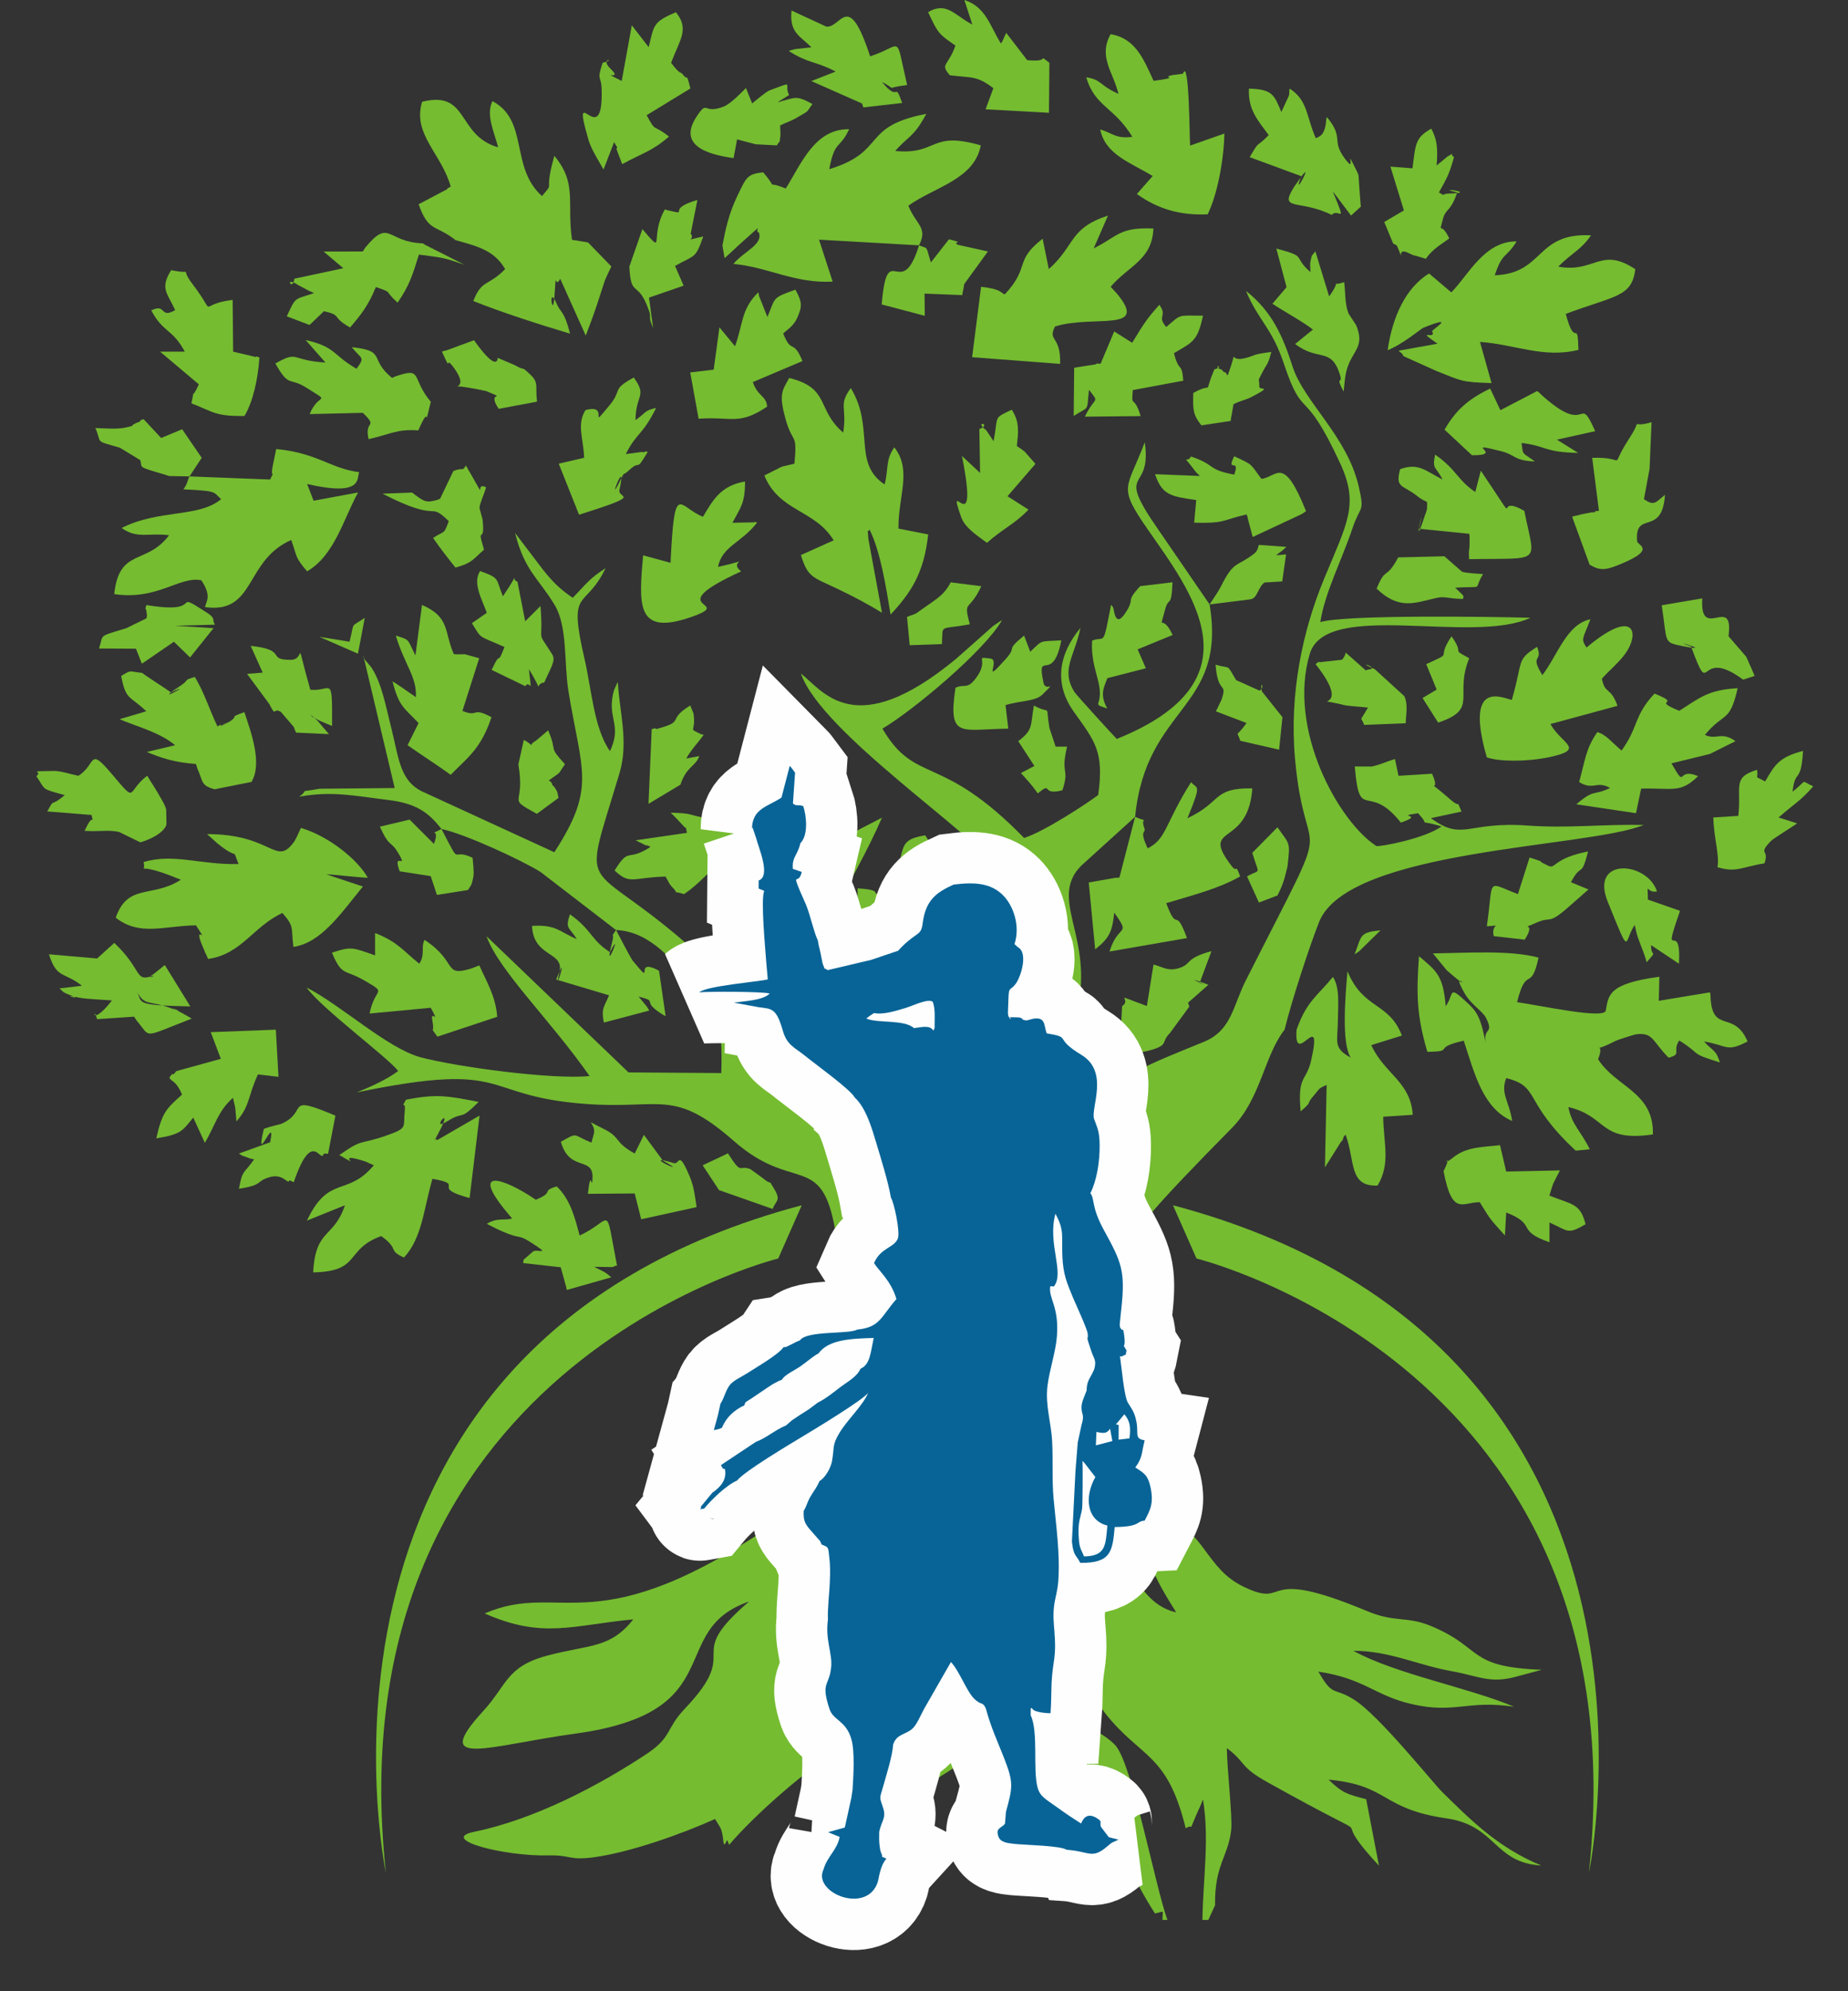 <svg width="26" height="28" viewBox="0 0 26 28" fill="none" xmlns="http://www.w3.org/2000/svg">
<rect x="0" y="0" width="26" height="28" fill="#333333" stroke="none"/>
<path fill-rule="evenodd" clip-rule="evenodd" d="M16.548 22.672C16.063 22.568 15.776 21.959 15.772 21.278C15.766 20.367 15.847 20.206 15.553 19.378C16.022 19.986 15.923 20.251 15.998 21.093C16.067 21.865 16.237 22.179 16.548 22.672ZM11.252 23.864C11.508 23.392 11.737 23.203 11.938 22.573C12.428 21.038 11.99 19.1 13.02 18.119C13.03 18.109 13.064 18.105 13.072 18.076C13.08 18.046 13.107 18.046 13.126 18.033C12.724 18.876 12.584 19.166 12.586 20.283C12.584 21.519 12.705 23.474 11.252 23.864H11.252ZM15.97 11.487C16.126 9.911 17.263 9.986 17.018 8.499L16.3 7.453C15.664 6.539 16.213 6.963 16.106 6.219C15.854 6.888 15.719 6.825 16.142 7.436C16.745 8.307 17.762 9.566 15.712 10.391C15.686 10.367 15.146 9.776 15.119 9.734C14.918 9.417 15.119 9.233 15.201 8.83C14.898 9.195 14.824 9.608 15.105 10.004C15.402 10.424 15.537 10.559 15.451 11.179C15.281 11.307 14.687 11.696 14.408 11.783C13.23 10.574 12.886 11.046 12.415 10.246C12.851 9.988 13.852 9.151 14.098 8.72C14.075 8.732 14.048 8.751 14.033 8.762C14.018 8.773 13.988 8.791 13.97 8.805L13.454 9.262C12.017 10.451 11.575 9.707 11.268 9.471C11.559 10.308 13.732 11.738 14.018 12.203C14.309 12.678 13.741 13.786 13.494 14.107C13.193 14.5 13.192 14.508 12.807 14.78C12.415 15.057 12.612 15.083 12.091 15.369C12.469 15.729 12.574 16.161 12.933 16.571C12.161 16.347 12.527 15.666 11.678 15.528C11.243 15.457 10.963 15.539 10.797 15.182C10.705 14.983 10.661 14.466 10.677 14.231C10.712 13.711 11.175 13.532 11.636 12.917C11.857 12.621 12.259 11.852 12.408 11.498C12.285 11.565 12.186 11.61 12.019 11.701C11.327 12.075 11.736 13.063 9.973 13.553C8.215 11.909 8.143 12.79 8.716 10.872C8.849 10.427 8.712 9.999 8.693 9.593C8.679 9.61 8.668 9.638 8.663 9.651C8.658 9.665 8.642 9.693 8.637 9.711C8.529 10.102 8.761 10.184 8.582 10.562C8.357 10.247 8.325 9.702 8.223 9.261C7.986 8.238 8.228 8.594 8.52 7.99C8.286 8.138 8.241 8.22 8.058 8.406C7.887 8.292 7.774 8.182 7.634 8.004L7.247 7.495C7.382 8.032 7.578 8.131 7.804 8.508C7.989 8.816 7.932 9.321 7.999 9.729C8.186 10.86 8.388 11.075 7.799 11.984L5.928 11.124C5.615 10.963 5.608 10.633 5.497 10.203C5.428 9.936 5.373 9.609 5.223 9.382L5.133 9.276C5.126 9.243 5.101 9.24 5.111 9.217L5.553 11.081L4.496 11.091C4.158 11.152 4.372 11.083 4.21 11.203C4.669 11.118 5.008 11.194 5.453 11.248C5.847 11.295 6.023 11.416 6.211 11.657C6.542 11.726 7.34 12.096 7.606 12.262L8.667 13.078C9.16 13.096 9.491 13.545 9.724 13.807C10.11 14.24 10.168 14.364 10.148 15.089L8.843 15.08L6.845 13.165C7.018 13.649 7.742 14.34 8.295 15.131C7.759 15.184 6.414 15 5.917 14.867C5.454 14.743 4.797 14.133 4.313 13.886C4.524 14.182 5.46 14.871 5.602 15.06C5.444 15.181 5.19 15.293 5.019 15.361C7.224 14.906 6.724 15.41 8.237 15.523C9.303 15.603 9.473 15.296 10.329 16.048C11.136 16.756 11.53 16.23 11.731 17.193C12.046 18.698 11.381 18.496 11.376 20.452C11.374 21.054 11.401 21.074 11.003 21.35C8.369 23.177 7.919 22.211 6.819 22.688C7.641 23.05 8.054 22.852 8.91 22.771C8.586 23.178 8.31 23.123 7.721 23.275C7.121 23.429 7.139 23.69 6.8 24.058C6.047 24.88 6.867 24.546 8.099 24.377C10.303 24.074 9.36 22.927 10.539 22.52C9.579 23.341 10.468 23.152 9.636 24.026C9.36 24.316 9.462 24.422 9.092 24.667C8.435 25.102 7.527 25.583 6.672 25.758C6.163 25.863 7.09 26.106 7.72 26.09C8.031 26.083 8.003 26.163 8.351 26.117C8.873 26.047 9.612 25.781 10.06 25.578L10.131 25.693C10.198 25.813 10.155 26.042 10.227 25.878C10.233 25.866 10.246 25.921 10.259 25.941C10.608 25.529 11.365 24.858 11.86 24.571L11.971 26.443C11.982 26.422 11.991 26.394 11.997 26.378L12.047 26.249C12.055 26.228 12.062 26.205 12.07 26.184C12.125 26.038 12.077 26.146 12.139 25.997C12.459 25.235 12.638 25.396 13.498 24.806C14.442 24.158 14.565 24.827 14.71 24.964C14.878 25.123 14.708 24.986 14.829 25.034C15.684 25.371 15.648 25.975 16.25 26.907C16.395 26.875 16.355 26.851 16.355 26.998H16.425C16.252 26.523 15.926 24.78 15.687 24.536C15.376 24.221 15.054 24.338 14.943 23.668C14.8 22.794 15.109 23.07 14.627 22.26C15.439 22.544 14.919 23.291 15.547 24.088C16.053 24.732 16.419 24.637 16.682 25.709C16.825 25.62 16.68 25.846 16.897 25.374C16.905 25.357 16.913 25.326 16.925 25.304C17.017 25.857 16.927 26.412 16.917 26.998H17L17.095 26.791C17.086 26.222 17.281 26.108 17.322 25.732C17.342 25.553 17.264 24.885 17.261 24.581C17.541 24.793 17.435 24.84 17.831 25.06C19.736 26.123 18.525 25.296 19.401 26.234L19.221 25.3C18.936 25.225 18.89 25.212 18.692 25.025C19.55 25.104 19.419 25.435 20.355 25.57C21.053 25.671 21.018 26.195 21.685 26.232C21.065 25.979 20.665 25.564 20.294 25.202C20.168 25.08 19.402 24.12 19.051 23.9C18.755 23.714 18.758 23.873 18.549 23.506C19.196 23.603 19.337 23.84 19.856 23.961C20.471 24.105 20.638 23.9 21.302 24C20.675 23.733 19.638 23.542 19.041 23.213C19.547 23.212 19.951 23.416 20.425 23.5C20.805 23.567 20.96 23.679 21.334 23.576L21.692 23.48C20.633 23.441 20.874 23.175 20.139 22.867C19.785 22.719 19.637 22.823 19.232 22.654C17.677 22.004 18.165 22.631 17.503 22.315C17.232 22.186 17.106 22.006 16.932 21.771C16.687 21.439 16.611 21.501 16.438 21.163C15.702 19.724 16.391 19.345 16.247 18.459C16.067 17.35 15.036 18.188 17.333 15.86C17.741 15.446 17.783 14.851 18.073 14.479C18.17 14.082 18.418 13.321 18.558 12.966C18.966 11.934 22.334 11.924 23.125 11.601C22.556 11.587 22.064 11.65 21.499 11.609C20.636 11.545 20.587 11.837 20.132 11.505L20.563 11.412C20.475 11.214 20.57 11.386 20.404 11.241C19.994 10.883 20.292 11.21 20.148 10.88L19.676 10.909L19.626 10.673C19.496 10.712 19.434 10.749 19.299 10.779L19.061 10.778C19.126 11.584 19.242 10.981 19.709 11.567C20.068 11.446 19.6 11.489 19.95 11.435C20.158 11.655 19.889 11.502 20.281 11.621C20.042 11.794 19.419 11.908 19.365 11.897C18.827 11.549 18.111 10.249 18.428 9.193C18.658 8.427 20.715 9.069 21.533 8.687C20.976 8.671 18.919 8.642 18.576 8.748C18.634 8.346 18.891 7.843 19.026 7.435C19.14 7.095 19.201 7.218 19.119 6.852C18.959 6.136 18.349 5.657 18.186 5.156C18.054 4.747 17.907 4.387 17.53 4.091C17.704 4.508 17.893 4.604 18.062 5.111C18.343 5.95 18.334 5.391 18.854 6.512C19.124 7.093 18.957 7.347 18.629 8.139C18.326 8.871 18.138 9.752 18.22 10.669C18.371 12.347 18.849 11.174 17.523 13.796C17.347 14.146 17.326 14.491 16.938 14.65C16.257 14.928 15.511 15.199 15.079 15.777C14.57 16.456 14.646 17.251 14.858 18.112C15.003 18.7 15.024 19.418 14.716 19.995L14.382 20.382C14.752 19.306 14.933 19.204 14.458 17.994C13.695 16.05 14.87 14.971 15.034 14.576C15.56 13.305 14.693 12.704 15.209 12.176L15.97 11.486L15.97 11.487Z" fill="#75BC30"/>
<path fill-rule="evenodd" clip-rule="evenodd" d="M22.169 16.18L22.367 16.161C22.244 15.907 22.113 15.818 22.066 15.567C22.625 15.7 22.492 16.063 23.255 15.952C23.272 15.354 22.729 15.286 22.484 14.894C22.596 14.614 22.344 14.836 22.729 14.637C22.753 14.624 22.989 14.549 23.009 14.546C23.26 14.508 23.245 14.642 23.476 14.873C23.673 14.822 23.521 14.783 23.626 14.631C23.956 14.838 23.752 14.801 24.197 14.94C24.144 14.759 24.102 14.787 23.974 14.645C24.31 14.7 24.283 14.802 24.587 14.645C24.397 14.197 24.09 14.541 24.066 14.022C24.065 14.001 24.068 13.989 24.057 13.954L23.338 14.073L23.346 13.735C22.616 13.832 22.632 13.999 22.592 14.211C22.569 14.334 21.7 14.144 21.344 14.092C21.477 13.559 21.538 13.966 21.646 13.466C21.25 13.357 20.644 13.401 20.16 13.406L20.353 13.642C20.814 14.049 20.369 13.555 20.605 13.966C20.702 14.134 20.858 14.216 20.907 14.313C21.027 14.552 20.86 14.436 20.904 14.671C20.847 14.406 20.819 14.265 20.674 14.129C20.357 13.829 20.469 13.972 20.34 14.149C20.305 13.71 20.204 13.65 19.964 13.446C19.924 13.999 19.936 14.296 20.082 14.791C20.491 14.783 20.126 14.738 20.594 14.634C20.745 15.091 20.859 15.583 21.275 15.763C21.232 15.477 21.107 15.382 21.191 15.16C21.677 15.28 21.419 15.483 22.169 16.18L22.169 16.18Z" fill="#75BC30"/>
<path fill-rule="evenodd" clip-rule="evenodd" d="M6.408 3.376C6.692 3.458 6.948 3.509 7.107 3.784C6.865 4.032 6.78 3.923 6.659 4.233C7.065 4.395 7.58 4.56 8.02 4.692C7.937 4.361 7.888 4.403 7.834 4.275C7.702 3.967 7.779 4.536 7.802 4.15C7.827 3.758 7.804 4.076 7.882 3.92L8.241 4.719C8.295 4.577 8.344 4.449 8.402 4.276L8.508 3.95C8.517 3.927 8.528 3.903 8.537 3.882L8.601 3.747L8.273 3.409C8.25 3.404 8.177 3.394 8.157 3.39C8.144 3.388 8.112 3.382 8.102 3.38C8.091 3.379 8.063 3.378 8.047 3.37C7.973 2.841 8.124 2.582 7.799 2.191L7.764 2.324C7.669 2.721 7.801 2.549 7.625 2.757C7.172 2.351 7.445 1.7 6.929 1.422C6.833 1.612 6.951 1.852 7.009 2.072C6.419 1.902 6.605 1.266 5.939 1.431C5.798 1.886 6.214 2.161 6.341 2.624C6.327 2.639 6.298 2.635 6.29 2.661L5.89 2.872C6.027 3.267 6.131 3.156 6.408 3.376V3.376Z" fill="#75BC30"/>
<path fill-rule="evenodd" clip-rule="evenodd" d="M10.738 2.423C10.515 2.447 10.501 2.489 10.375 2.753C10.257 2.999 10.211 3.205 10.164 3.452L10.194 3.63C10.318 3.522 10.316 3.515 10.448 3.398C10.8 3.088 10.59 3.249 10.677 3.27C10.738 3.441 10.466 3.533 10.319 3.711C10.813 3.757 11.18 3.989 11.715 3.96L11.523 3.37L12.93 3.45C13.059 3.195 12.888 3.163 12.78 2.892C13.146 2.63 13.708 2.525 13.799 2.044C13.075 1.835 13.201 2.18 12.595 2.123C12.786 1.905 12.851 1.937 13.033 1.601C12.105 1.777 12.483 2.13 11.667 2.379C11.746 1.961 11.809 2.111 11.947 1.817C11.462 1.809 11.273 2.304 11.055 2.651C10.726 2.519 10.977 2.705 10.738 2.424V2.423Z" fill="#75BC30"/>
<path fill-rule="evenodd" clip-rule="evenodd" d="M2.666 6.699C2.637 6.75 2.643 6.794 2.581 6.881C3.091 6.904 2.993 6.924 3.112 7.018C2.8 7.282 2.232 7.159 1.711 7.425C1.933 7.581 2.085 7.49 2.379 7.526C2.056 7.955 1.679 7.697 1.607 8.354C2.215 8.446 2.531 8.095 2.833 8.16C2.983 8.386 2.9 8.451 2.885 8.537C3.601 8.637 3.437 7.881 4.098 7.593C4.186 7.847 4.151 7.834 4.321 8.034C4.708 7.808 4.829 7.303 5.038 6.925L4.412 7.041L4.321 6.806C5.114 6.989 5.016 6.723 5.054 6.64C4.646 6.588 4.469 6.37 3.886 6.314L3.837 6.553C3.797 6.761 3.883 6.577 3.8 6.743L2.666 6.699H2.666Z" fill="#75BC30"/>
<path fill-rule="evenodd" clip-rule="evenodd" d="M11.177 6.52C11.148 6.53 11.018 6.555 10.998 6.563L10.754 6.686C10.963 7.198 11.463 7.162 11.729 7.598L11.268 7.805C11.367 8.126 11.438 8.115 11.783 8.28C12.052 8.409 12.214 8.499 12.409 8.616L12.217 7.576C12.207 7.403 12.198 7.508 12.234 7.447C12.389 7.758 12.466 8.256 12.53 8.642C12.816 8.333 12.999 8.063 13.059 7.515L12.641 7.433C12.634 6.98 12.836 6.614 12.582 6.29C12.454 6.478 12.505 6.581 12.446 6.812C11.989 6.51 12.311 6.017 11.97 5.457C11.79 5.701 11.921 5.726 11.863 6.083C11.479 5.753 11.686 5.459 11.104 5.315C10.999 5.498 10.957 5.55 11.053 5.896C11.155 6.259 11.22 6.067 11.177 6.521V6.52Z" fill="#75BC30"/>
<path fill-rule="evenodd" clip-rule="evenodd" d="M20.105 3.846C19.782 4.045 19.592 4.444 19.523 4.925C19.746 4.834 19.993 4.621 20.027 4.608C20.516 4.412 20.14 4.64 20.149 4.658C20.219 4.794 19.895 4.605 20.225 4.833L19.68 4.931C19.698 4.961 19.725 4.96 19.734 4.987C19.743 5.014 19.775 5.02 19.788 5.027L20.21 5.217C20.575 5.361 20.558 5.373 20.985 5.387L20.822 4.808C21.317 4.842 21.711 5.042 22.208 4.92C22.193 4.45 22.167 4.93 22.029 4.414C22.719 4.155 22.961 4.18 23.007 3.785C22.517 3.462 22.439 3.844 21.924 3.749C22.127 3.545 22.239 3.519 22.385 3.309C21.598 3.269 21.733 3.844 21.03 3.871C21.143 3.536 21.179 3.646 21.338 3.395C20.883 3.388 20.656 3.874 20.419 4.111L20.105 3.845L20.105 3.846Z" fill="#75BC30"/>
<path fill-rule="evenodd" clip-rule="evenodd" d="M2.929 13.484C3.398 13.418 3.559 13.031 3.973 12.838C4.147 13.035 4.093 13.043 4.128 13.315C4.523 13.258 4.804 12.833 5.106 12.466L4.592 12.295C4.669 12.294 4.955 12.331 5.175 12.343C5.038 12.094 4.631 11.759 4.234 11.642L4.174 11.771C4.165 11.787 4.153 11.814 4.142 11.83C3.879 12.201 3.844 11.728 2.913 11.729L3.058 11.859C3.387 12.124 3.25 11.888 3.357 12.15C2.82 12.163 2.444 11.995 2.02 12.122C2.069 12.332 1.835 12.075 2.544 12.371C2.136 12.632 1.801 12.415 1.628 12.904C1.963 13.168 2.302 13.019 2.757 13.012C2.953 13.311 2.741 13 2.822 13.237L2.898 13.422C2.902 13.41 2.914 13.466 2.929 13.483V13.484Z" fill="#75BC30"/>
<path fill-rule="evenodd" clip-rule="evenodd" d="M6.147 16.034C6.138 15.962 6.053 16.161 6.196 15.881C6.384 15.512 6.03 15.93 6.298 15.764C6.547 15.61 6.449 15.779 6.734 15.495C6.303 15.411 6.149 15.378 5.712 15.464C5.624 15.62 5.714 15.449 5.694 15.629C5.67 15.849 5.743 15.859 5.45 15.963C5.045 16.106 5.119 16 4.774 16.242C5.162 16.465 4.65 16.173 5.142 16.333L5.259 16.386C4.883 16.835 4.627 16.512 4.318 17.164L4.853 16.948C4.694 17.422 4.44 17.267 4.406 17.892C5.087 17.879 4.842 17.571 5.364 17.381C5.629 17.575 5.447 17.576 5.684 17.683C5.938 17.406 5.956 17.023 6.084 16.576C6.576 16.662 6.03 16.692 6.607 16.846L6.747 15.687L6.147 16.034V16.034Z" fill="#75BC30"/>
<path fill-rule="evenodd" clip-rule="evenodd" d="M14.756 3.784L14.669 3.357C14.259 3.676 14.502 3.747 14.137 4.139C14.072 4.121 14.103 4.066 13.803 4.033L13.677 5.023L14.915 5.117C14.928 4.712 14.735 4.805 14.843 4.591C15.38 4.422 16.177 4.685 15.714 4.128L15.626 4.033C15.877 3.736 16.212 3.656 16.227 3.213C15.743 3.194 15.732 3.321 15.387 3.493L15.589 3.031C15.037 3.213 15.135 3.444 14.756 3.784H14.756Z" fill="#75BC30"/>
<path fill-rule="evenodd" clip-rule="evenodd" d="M15.97 11.487L15.75 12.338C15.732 12.344 15.704 12.342 15.694 12.343L15.318 12.409L15.408 13.349C15.625 13.182 15.648 13.076 15.677 12.834C15.919 13.175 15.736 12.975 15.61 13.38L16.7 13.191C16.527 12.719 16.573 13.143 16.408 12.7C16.789 12.585 17.148 12.495 17.448 12.324C17.376 12.123 17.412 12.287 17.326 12.175C16.87 11.577 17.561 11.932 17.619 11.086C17.053 11.078 17.201 11.274 16.706 11.506C16.916 10.997 16.84 11.103 16.758 10.998C16.391 11.576 16.414 11.798 16.147 11.929C16.02 11.661 16.127 11.72 16.101 11.648C16.025 11.444 16.225 11.595 15.97 11.487H15.97Z" fill="#75BC30"/>
<path fill-rule="evenodd" clip-rule="evenodd" d="M13.12 13.303C13.126 12.713 13.495 12.841 13.509 12.187C13.373 12.243 13.423 12.239 13.316 12.353L13.094 12.584C13.103 12.172 13.25 12.085 13.017 11.746C12.584 11.816 12.765 11.951 12.531 12.527C12.107 12.626 12.546 12.518 12.066 12.492C12.051 13.08 12.289 13.032 12.319 13.566C11.953 13.55 12.031 13.476 11.838 13.592C11.891 13.847 12.045 14.101 12.165 14.307C12.388 14.694 12.183 14.415 12.375 14.506C12.732 14.675 12.212 14.613 12.482 14.571C12.841 14.475 13.019 14.296 13.253 14.126C13.165 13.829 13.075 14.036 13.054 13.769C13.261 13.545 13.543 13.402 13.508 13.027L13.12 13.302L13.12 13.303Z" fill="#75BC30"/>
<path fill-rule="evenodd" clip-rule="evenodd" d="M18.242 14.479C18.199 15.046 18.621 14.133 18.447 14.91C18.376 15.222 18.253 15.108 18.299 15.628C18.49 15.462 18.348 15.56 18.495 15.392C18.567 15.31 18.539 15.311 18.665 15.256L18.641 16.415L18.861 16.065C18.869 16.052 18.891 16.04 18.897 16.01C18.902 15.979 18.918 15.972 18.932 15.955C19.068 16.331 18.975 16.688 19.381 16.671C19.57 16.36 19.463 16.068 19.461 15.703L19.876 15.676C19.847 15.21 19.477 15.101 19.293 14.696L19.724 14.562C19.538 14.083 19.184 14.203 18.958 13.658C18.929 13.992 18.87 14.668 19.004 14.872C18.75 14.733 18.821 14.655 18.823 14.346C18.825 14.151 18.853 13.88 18.753 13.738C18.535 14.005 18.384 14.076 18.242 14.479L18.242 14.479Z" fill="#75BC30"/>
<path fill-rule="evenodd" clip-rule="evenodd" d="M15.282 1.087C15.407 1.504 15.672 1.499 15.931 1.924C15.7 1.954 15.662 1.876 15.479 1.82C15.552 2.176 15.905 2.285 16.217 2.475L15.995 2.728C16.292 2.942 16.609 3.031 16.991 3.014C17.125 2.74 17.218 2.263 17.226 1.878L16.744 2.047C16.736 1.978 16.733 0.787 16.643 1.037L16.493 1.056C16.31 1.099 16.651 1.079 16.23 1.137C16.088 0.827 15.973 0.538 15.625 0.481C15.449 0.801 15.662 1.012 15.736 1.32C15.46 1.197 15.504 1.121 15.282 1.087V1.087Z" fill="#75BC30"/>
<path fill-rule="evenodd" clip-rule="evenodd" d="M22.321 9.105C22.24 8.979 22.265 8.999 22.376 8.708C22.04 8.778 21.919 9.208 21.7 9.493C21.512 9.189 21.715 9.321 21.626 9.096C21.328 9.283 21.434 9.278 21.27 9.842C21.154 9.82 20.597 9.532 20.918 10.649C21.081 10.711 21.482 10.714 21.797 10.647C22.325 10.534 21.964 10.46 21.814 10.181L22.757 9.925C22.659 9.651 22.582 9.77 22.537 9.544C22.64 9.427 22.783 9.312 22.871 9.185C23.076 8.892 22.989 8.543 22.322 9.105L22.321 9.105Z" fill="#75BC30"/>
<path fill-rule="evenodd" clip-rule="evenodd" d="M24.06 10.6L24.417 10.422C24.218 10.279 24.152 10.411 23.987 10.334C24.261 10.002 24.334 10.175 24.448 9.677C24.021 9.701 23.905 9.821 23.626 9.995C23.208 9.825 23.692 9.92 23.278 9.753C22.983 10.067 23.057 10.219 22.814 10.554C22.676 10.438 22.595 10.327 22.473 10.295C22.309 10.533 22.308 10.669 22.217 10.997C22.418 11.121 22.461 10.972 22.653 11.08C22.412 11.196 22.436 11.087 22.178 11.31L23.017 11.435L23.09 11.089C23.545 11.079 23.64 11.158 23.891 10.914C23.569 10.78 23.742 11.124 23.516 10.734L24.06 10.601V10.6Z" fill="#75BC30"/>
<path fill-rule="evenodd" clip-rule="evenodd" d="M6.341 10.895C6.567 10.661 6.764 10.539 6.915 10.085C6.633 9.933 6.741 10.092 6.506 9.997L6.742 9.256L6.537 9.199C6.531 9.198 6.432 9.205 6.385 9.198C6.246 8.885 6.335 8.678 5.937 8.507L5.845 9.217C5.723 8.975 5.775 9.005 5.569 8.937C5.681 9.325 5.87 9.524 5.851 9.803C5.717 9.713 5.659 9.666 5.522 9.58C5.616 9.947 5.684 9.947 5.889 10.168L5.734 10.479C5.911 10.604 6.16 10.764 6.341 10.895H6.341Z" fill="#75BC30"/>
<path fill-rule="evenodd" clip-rule="evenodd" d="M3.017 11.099L3.538 10.995C3.697 10.733 3.526 10.279 3.438 10.014C3.195 10.099 3.366 10.066 3.244 10.133C2.8 10.376 3.54 9.989 3.152 10.179C3.144 10.183 3.111 10.21 3.105 10.197C3.1 10.184 3.075 10.212 3.059 10.213C2.947 9.982 2.876 9.741 2.741 9.519C2.565 9.571 2.676 9.551 2.546 9.638C2.074 9.953 2.796 9.554 2.407 9.737C2.296 9.659 2.028 9.489 2 9.462C1.81 9.445 1.861 9.41 1.705 9.505C1.77 9.854 1.828 9.779 2.058 10.002L1.683 10.113C1.888 10.205 2.241 10.292 2.464 10.479L2.065 10.574C2.262 10.656 2.455 10.722 2.755 10.743C2.766 10.762 2.771 10.792 2.776 10.804C2.862 10.998 2.822 11.041 3.017 11.099L3.017 11.099Z" fill="#75BC30"/>
<path fill-rule="evenodd" clip-rule="evenodd" d="M5.277 13.434C4.964 13.326 4.951 13.304 4.67 13.396C4.816 13.739 4.839 13.618 5.138 13.794C5.459 13.983 5.275 13.873 5.2 14.252L6.06 14.171C6.201 14.429 6.05 14.185 6.082 14.345C6.124 14.559 6.035 14.412 6.154 14.577L6.995 14.298C6.976 14.009 6.84 13.795 6.744 13.575L6.624 13.621C6.229 13.739 6.447 13.528 5.973 13.216C5.918 13.319 5.985 13.425 5.899 13.551C5.671 13.369 5.597 13.245 5.277 13.12V13.434H5.277Z" fill="#75BC30"/>
<path fill-rule="evenodd" clip-rule="evenodd" d="M9.126 0.663L8.889 0.356L8.747 1.138C8.396 0.962 8.783 1.154 8.591 0.968C8.423 0.806 8.696 0.832 8.478 0.883C8.391 1.153 8.459 1.047 8.465 1.257C8.489 2.174 8.015 1.06 8.282 1.975C8.32 2.103 8.437 2.284 8.491 2.384L8.64 1.999C8.728 2.139 8.653 2.04 8.68 2.114C8.683 2.122 8.692 2.148 8.696 2.158L8.734 2.256C8.738 2.265 8.746 2.292 8.755 2.308C9.037 2.151 9.171 2.131 9.412 1.92C9.173 1.732 9.237 1.877 9.098 1.62L9.713 1.244C9.652 0.999 9.681 1.146 9.612 1.053C9.569 0.997 9.576 1.062 9.442 0.883C9.566 0.553 9.702 0.41 9.51 0.172C9.179 0.311 9.204 0.357 9.126 0.663H9.126Z" fill="#75BC30"/>
<path fill-rule="evenodd" clip-rule="evenodd" d="M9.89 7.267C9.543 7.129 9.491 6.737 9.434 7.914L9.048 7.809C8.987 8.509 8.949 8.944 9.717 8.679C10.39 8.446 9.231 8.583 10.428 8.034C10.226 7.886 10.655 7.847 10.103 7.972C10.154 7.683 10.437 7.63 10.651 7.349C10.64 7.343 10.616 7.333 10.612 7.345L10.353 7.35C10.346 7.35 10.32 7.355 10.306 7.349C10.423 7.126 10.481 7.081 10.483 6.771C10.14 6.827 10.028 7.036 9.89 7.267Z" fill="#75BC30"/>
<path fill-rule="evenodd" clip-rule="evenodd" d="M2.465 4.361C2.24 4.488 2.346 4.258 2.128 4.365C2.298 4.683 2.428 4.623 2.6 4.945H2.252L2.798 5.405C2.669 5.682 2.754 5.386 2.693 5.671C3.019 5.801 3.03 5.852 3.439 5.85C3.555 5.657 3.629 5.344 3.65 5.028C3.634 5.021 3.605 5.004 3.599 5.02L3.28 4.945L3.273 4.217C2.748 4.281 3.078 4.48 2.706 3.991C2.506 3.729 2.765 3.871 2.408 3.799C2.249 4.057 2.349 4.112 2.465 4.361H2.465Z" fill="#75BC30"/>
<path fill-rule="evenodd" clip-rule="evenodd" d="M10.341 4.869L10.122 4.603L10.041 5.198L9.711 5.237L9.829 5.888C10.3 5.855 10.392 5.986 10.793 5.718C10.78 5.559 10.666 5.584 10.591 5.373L11.29 5.077C11.157 4.754 11.137 4.991 11.019 4.688C11.085 4.63 11.17 4.578 11.218 4.466C11.287 4.309 11.288 4.251 11.191 4.073C10.861 4.193 10.915 4.173 10.797 4.458L10.677 4.156C10.675 4.149 10.676 4.125 10.669 4.111C10.425 4.344 10.453 4.569 10.341 4.869H10.341Z" fill="#75BC30"/>
<path fill-rule="evenodd" clip-rule="evenodd" d="M17.582 2.21L18.307 2.477C18.156 2.876 18.554 2.115 18.244 2.576C18.238 2.585 18.217 2.613 18.21 2.623C17.983 2.981 18.274 2.794 18.736 3.022C18.835 2.913 18.96 3.199 18.751 2.69L19.008 3.031L19.146 2.906C19.138 2.842 19.114 2.467 19.113 2.463C19.105 2.442 19.097 2.422 19.087 2.402C18.885 1.991 19.114 2.493 18.916 2.223C18.726 1.963 18.915 1.944 18.669 1.647C18.662 1.659 18.66 1.669 18.659 1.686C18.643 1.911 18.559 1.92 18.512 1.943C18.374 1.63 18.404 1.418 18.147 1.247C18.127 1.286 18.151 1.29 18.132 1.349L18.028 1.575C17.926 1.336 17.905 1.254 17.572 1.247C17.557 1.541 17.693 1.687 17.85 1.9C17.657 2.096 17.734 1.952 17.582 2.21H17.582Z" fill="#75BC30"/>
<path fill-rule="evenodd" clip-rule="evenodd" d="M5.885 6.052C6.077 5.613 5.946 6.126 6.061 5.65C5.774 5.309 5.962 5.155 5.554 5.296C5.548 5.298 5.529 5.311 5.514 5.313C5.183 5.042 5.446 4.934 4.949 4.882C5.081 5.051 5.145 5.012 5.016 5.185C4.677 4.992 4.733 4.881 4.3 4.781L4.579 5.098C4.078 5.068 4.209 4.923 3.874 5.111C4.072 5.461 4.066 5.295 4.314 5.454C4.671 5.683 4.481 5.511 4.357 5.823L5.105 5.805C5.331 6.027 5.12 5.895 5.186 6.175C5.503 6.104 5.582 6.031 5.885 6.052V6.052Z" fill="#75BC30"/>
<path fill-rule="evenodd" clip-rule="evenodd" d="M10.283 12.289C10.451 12.47 10.05 12.228 10.451 12.411C10.595 12.254 10.731 12.022 10.844 11.805L10.162 11.81C10.575 11.7 10.72 11.807 10.916 11.655C9.966 10.992 10.519 11.601 9.902 11.497C9.683 11.46 9.757 11.435 9.435 11.428C9.454 11.442 9.569 11.562 9.59 11.587C9.705 11.721 9.622 11.544 9.666 11.711L8.943 11.816C8.958 11.824 8.988 11.838 9.003 11.846C9.24 11.966 8.982 11.818 9.152 11.909C8.817 12.129 8.859 11.896 8.647 12.241C8.867 12.447 8.895 12.338 9.364 12.326L9.423 12.433C9.431 12.443 9.451 12.468 9.461 12.478C9.591 12.615 9.395 12.501 9.625 12.573C9.848 12.419 9.957 12.268 10.165 12.1C10.178 12.118 10.283 12.288 10.283 12.289V12.289Z" fill="#75BC30"/>
<path fill-rule="evenodd" clip-rule="evenodd" d="M15.929 4.82L15.676 4.661L15.485 5.114C15.457 5.118 15.425 5.103 15.418 5.123L15.113 5.171L15.106 5.849C15.334 5.701 15.286 5.807 15.321 5.482C15.477 5.68 15.407 5.562 15.263 5.859L16.048 5.851C15.953 5.534 15.912 5.753 15.938 5.485L16.648 5.353C16.628 5.08 16.587 5.251 16.517 4.966C16.787 4.806 16.848 4.797 16.925 4.439C16.555 4.438 16.63 4.412 16.408 4.598C16.27 4.437 16.432 4.454 16.311 4.286C16.137 4.482 16.097 4.543 15.929 4.82L15.929 4.82Z" fill="#75BC30"/>
<path fill-rule="evenodd" clip-rule="evenodd" d="M20.295 6.743C20.052 6.618 19.957 6.505 19.699 6.597C19.625 6.869 19.737 6.815 19.936 6.973C20.096 7.101 20.081 6.997 20.077 7.156C20.076 7.174 20.053 7.231 20.046 7.252C19.841 7.873 20.084 6.908 19.966 7.435L20.669 7.506C20.676 7.523 20.676 7.534 20.676 7.554L20.675 7.688C20.674 7.697 20.669 7.723 20.669 7.732C20.668 7.741 20.666 7.768 20.666 7.776L20.669 7.863C21.718 7.844 21.597 7.945 21.446 7.184C20.978 6.918 21.458 7.543 20.834 6.619L20.756 6.918C20.504 6.751 20.494 6.602 20.191 6.393C20.146 6.61 20.203 6.554 20.295 6.743V6.743Z" fill="#75BC30"/>
<path fill-rule="evenodd" clip-rule="evenodd" d="M22.401 6.438L22.496 7.183C22.477 7.19 22.45 7.177 22.444 7.194C22.438 7.211 22.404 7.202 22.396 7.204L22.291 7.224C22.278 7.227 22.248 7.233 22.235 7.236C22.222 7.239 22.189 7.248 22.178 7.251C22.166 7.253 22.137 7.258 22.119 7.267L22.365 7.941C22.519 8.03 22.593 8.021 22.832 7.919C23.3 7.719 23.038 7.669 23.033 7.611C22.995 7.164 23.386 7.556 23.425 6.958C23.29 7.067 23.275 7.118 23.129 7.02L23.208 6.594L23.236 5.937C22.891 6.037 23.143 5.826 22.916 6.175C22.617 6.636 22.93 6.42 22.402 6.438H22.401Z" fill="#75BC30"/>
<path fill-rule="evenodd" clip-rule="evenodd" d="M20.31 16.469C20.432 17.114 20.581 16.9 20.819 16.905C20.988 17.181 20.963 17.135 21.173 17.373L21.191 17.05C21.637 17.224 21.316 17.301 21.8 17.468V17.191C22.069 17.309 22.049 17.366 22.308 17.215C22.233 16.921 22.127 16.943 21.799 16.812C21.864 16.6 21.832 16.686 21.947 16.458L21.191 16.474L21.104 16.103C20.872 16.131 20.637 16.122 20.448 16.274C20.242 16.441 20.458 16.166 20.31 16.469V16.469Z" fill="#75BC30"/>
<path fill-rule="evenodd" clip-rule="evenodd" d="M7.833 16.683C7.605 16.75 7.808 16.762 7.538 16.87C7.091 16.564 6.547 16.378 7.205 17.133C7.099 17.169 7.002 17.115 6.849 17.209C6.94 17.256 7.011 17.295 7.144 17.347C7.34 17.422 7.293 17.359 7.468 17.47C7.785 17.672 7.544 17.549 7.494 17.603L7.376 17.705C7.374 17.695 7.361 17.726 7.361 17.761L7.889 17.82L7.961 18.08C7.962 18.07 7.966 18.108 7.975 18.139L8.6 17.961C8.506 17.884 8.581 17.942 8.5 17.885C8.5 17.885 8.385 17.827 8.36 17.814L8.629 17.817C8.636 17.798 8.664 17.803 8.681 17.796C8.504 16.889 8.63 17.156 8.155 17.373C8.087 17.121 8.027 16.87 7.833 16.683L7.833 16.683Z" fill="#75BC30"/>
<path fill-rule="evenodd" clip-rule="evenodd" d="M3.302 15.539C3.304 15.55 3.309 15.578 3.311 15.589L3.326 15.769C3.519 15.552 3.483 15.425 3.629 15.108L3.918 15.142L3.881 14.479L2.965 14.514L3.107 14.889L2.483 15.061C2.47 15.069 2.441 15.121 2.432 15.105C2.423 15.089 2.398 15.135 2.384 15.152C2.403 15.214 2.471 15.178 2.561 15.392C2.337 15.593 2.281 15.643 2.199 16.007C2.556 15.95 2.564 15.901 2.719 15.715L2.882 16.07C3.029 15.823 3.063 15.629 3.277 15.437L3.302 15.54V15.539Z" fill="#75BC30"/>
<path fill-rule="evenodd" clip-rule="evenodd" d="M13.365 1.059C13.683 1.096 13.744 1.065 13.976 1.24L13.866 1.537L14.758 1.586L14.764 0.883C14.579 0.744 14.802 0.883 14.451 0.845L14.157 0.462C14.114 0.547 14.118 0.561 14.083 0.612C13.926 0.366 13.874 0.099 13.568 0L13.68 0.345C13.437 0.222 13.318 0.014 13.058 0.171C13.199 0.472 13.208 0.48 13.442 0.64C13.345 0.929 13.216 0.893 13.365 1.059H13.365Z" fill="#75BC30"/>
<path fill-rule="evenodd" clip-rule="evenodd" d="M4.356 4.569L4.558 4.376C4.824 4.438 4.648 4.448 4.925 4.605C5.077 4.428 5.182 4.298 5.288 4.036C5.544 4.126 5.385 4.068 5.594 4.256C5.757 4.015 5.797 3.893 5.894 3.58C6.242 3.625 6.246 3.624 6.535 3.723L6.015 3.46C5.998 3.452 5.969 3.438 5.95 3.422C5.438 3.406 5.486 3.066 5.141 3.479C5.131 3.49 5.119 3.519 5.103 3.536L4.553 3.537L4.83 3.772L4.141 3.919C4.12 4.11 3.984 3.869 4.2 4.011L4.352 4.092C4.365 4.098 4.397 4.109 4.417 4.122C4.132 4.218 4.167 4.166 4.035 4.448L4.356 4.57V4.569Z" fill="#75BC30"/>
<path fill-rule="evenodd" clip-rule="evenodd" d="M8.666 13.078C8.574 13.221 8.658 13.072 8.609 13.264C8.481 13.763 8.78 13.003 8.582 13.389C8.313 13.219 8.33 13.076 8.019 12.857C7.947 13.066 8.01 13.032 8.114 13.205C7.87 13.102 7.825 12.998 7.485 13.02C7.504 13.465 7.94 13.377 7.872 13.665C7.777 14.072 8.022 13.285 7.825 13.774L8.569 13.996C8.5 14.16 8.455 14.182 8.496 14.379L9.135 14.21C9.126 14.195 9.11 14.169 9.1 14.154L8.985 14.014C9.298 14.092 8.975 14.064 9.365 14.291L9.272 13.65C8.89 13.444 9.235 13.915 8.903 13.51C8.868 13.467 8.69 13.117 8.667 13.078L8.666 13.078Z" fill="#75BC30"/>
<path fill-rule="evenodd" clip-rule="evenodd" d="M8.93 16.22C8.635 16.059 8.74 15.995 8.493 15.874C8.151 15.705 8.415 15.794 8.348 15.966C8.346 15.972 8.336 16.027 8.335 16.015C8.333 16.003 8.33 16.052 8.321 16.067C8.046 15.956 8.143 15.915 7.891 16.055C8.013 16.492 8.356 16.246 8.336 16.575C8.325 16.765 8.314 16.395 8.271 16.787L8.93 16.782L9.021 17.145L9.801 16.974C9.778 16.829 9.766 16.695 9.707 16.552C9.542 16.154 9.564 16.38 9.48 16.355C8.949 16.195 9.774 16.571 9.327 16.321L9.059 15.958L8.93 16.22V16.22Z" fill="#75BC30"/>
<path fill-rule="evenodd" clip-rule="evenodd" d="M16.881 6.693L16.251 6.668C16.349 6.966 16.48 6.98 16.83 7.032L16.801 7.35C17.239 7.362 17.182 7.316 17.538 7.234C17.546 7.252 17.553 7.263 17.555 7.29L17.598 7.451C17.601 7.462 17.609 7.492 17.611 7.501C17.614 7.51 17.619 7.535 17.625 7.551L18.316 7.228C18.329 7.219 18.355 7.201 18.375 7.188C18.055 6.391 17.972 6.705 17.748 6.734C17.581 6.515 17.645 6.546 17.365 6.416C17.243 6.657 17.454 6.426 17.365 6.674C16.974 6.601 17.116 6.54 16.756 6.419C16.699 6.531 16.61 6.35 16.826 6.638C16.835 6.651 16.866 6.672 16.881 6.693Z" fill="#75BC30"/>
<path fill-rule="evenodd" clip-rule="evenodd" d="M8.237 5.767C8.111 5.972 8.209 6.16 8.218 6.437L7.861 6.52L8.147 7.238C9.079 6.943 8.687 7.018 8.715 6.89C8.832 6.352 8.514 7.2 8.735 6.738C8.791 6.623 8.758 6.697 8.845 6.617C9.031 6.443 8.926 6.667 9.113 6.355C9.1 6.351 9.077 6.341 9.073 6.354C9.069 6.367 9.038 6.354 9.033 6.355L8.805 6.385C8.958 6.078 9.036 6.13 9.231 5.736C9.063 5.776 9.108 5.787 8.941 5.908C8.944 5.54 9.111 5.58 8.917 5.309C8.598 5.48 8.759 5.479 8.578 5.696C8.251 6.09 8.601 5.667 8.237 5.767V5.767Z" fill="#75BC30"/>
<path fill-rule="evenodd" clip-rule="evenodd" d="M2.27 13.61C2.261 13.617 2.233 13.64 2.222 13.648C2.211 13.655 2.189 13.677 2.178 13.684C2 13.802 2.276 13.687 2.101 13.736C1.905 13.791 1.983 13.613 1.608 13.259L1.366 13.478L0.689 13.419C0.798 13.766 0.897 13.661 1.153 13.861L0.836 13.899C0.892 13.942 0.865 13.948 0.992 13.995C1.224 14.081 0.764 13.958 1.123 14.03C1.214 14.049 1.467 14.058 1.575 14.068C1.256 14.476 1.32 14.118 1.365 14.331L1.886 14.296C1.9 14.314 1.914 14.341 1.924 14.353C2.135 14.597 1.979 14.6 2.696 14.324C2.676 14.31 2.649 14.294 2.632 14.285C2.615 14.277 2.587 14.258 2.567 14.248C2.2 14.071 2.724 14.301 2.431 14.187C2.084 14.053 2.046 14.161 1.923 13.94C2.015 14.098 1.862 14.136 2.678 14.152L2.32 13.572C2.301 13.58 2.28 13.602 2.27 13.61V13.61Z" fill="#75BC30"/>
<path fill-rule="evenodd" clip-rule="evenodd" d="M22.204 6.369L21.905 6.182L22.443 6.063C22.197 5.509 22.36 6.145 21.719 5.581C21.707 5.57 21.683 5.548 21.673 5.539C21.663 5.531 21.645 5.507 21.626 5.499L21.109 5.768L20.966 5.464C20.651 5.614 20.477 5.775 20.324 6.042L20.709 6.401C21.193 6.408 20.538 6.198 21.118 6.344C21.327 6.396 21.294 6.478 21.595 6.489C21.404 6.35 21.432 6.409 21.407 6.229C21.76 6.27 21.717 6.359 22.204 6.369H22.204Z" fill="#75BC30"/>
<path fill-rule="evenodd" clip-rule="evenodd" d="M11.415 1.14L12.129 1.456C12.132 1.466 12.14 1.493 12.147 1.51L12.693 1.448C12.575 1.121 12.664 1.46 12.409 1.154C12.648 1.273 12.415 1.236 12.763 1.196C12.587 0.446 12.714 0.642 12.242 0.792C11.931 -0.158 11.838 0.398 11.625 0.374L11.136 0.148C11.104 0.465 11.258 0.503 11.416 0.666L11.191 0.69C11.182 0.692 11.152 0.701 11.145 0.702C11.137 0.704 11.112 0.71 11.097 0.717C11.387 0.9 11.47 0.856 11.757 1.006L11.415 1.14H11.415Z" fill="#75BC30"/>
<path fill-rule="evenodd" clip-rule="evenodd" d="M24.72 10.825C24.365 10.934 24.503 11.06 24.457 11.473L24.105 11.495C24.114 11.801 24.196 12.032 24.163 12.194C24.427 12.276 24.515 12.188 24.825 12.14C24.898 11.928 24.725 12.028 24.915 11.826C24.944 11.795 25.242 11.609 25.285 11.578L25.023 11.495C25.244 11.303 25.338 11.257 25.511 11.057C25.32 10.973 25.444 10.956 25.22 11.133C25.254 10.801 25.34 11.035 25.367 10.559C25.028 10.647 24.967 10.759 24.834 10.989C24.659 10.889 24.747 10.983 24.72 10.825H24.72Z" fill="#75BC30"/>
<path fill-rule="evenodd" clip-rule="evenodd" d="M2.267 11.231C2.184 11.079 2.135 11.018 2.071 10.908C1.769 11.137 1.941 11.317 1.569 10.879C1.24 10.491 1.361 10.746 1.103 10.909C0.969 10.882 0.856 10.838 0.748 10.841C0.351 10.847 0.617 10.84 0.511 10.914C0.651 11.12 0.569 11.085 0.911 11.181C0.686 11.368 0.779 11.205 0.665 11.41L1.288 11.46C1.317 11.608 1.313 11.432 1.218 11.626L1.19 11.683C1.407 11.698 1.528 11.663 1.68 11.701L1.973 11.844C1.994 11.842 2.279 11.753 2.339 11.605C2.34 11.601 2.341 11.581 2.342 11.577L2.338 11.382C2.32 11.32 2.296 11.282 2.268 11.231L2.267 11.231Z" fill="#75BC30"/>
<path fill-rule="evenodd" clip-rule="evenodd" d="M13.979 6.204L13.875 6.049C13.687 5.907 13.969 5.961 13.779 6.033L13.789 6.65L13.534 6.412C13.788 7.695 13.294 6.629 13.524 7.274C13.579 7.429 13.772 7.547 13.886 7.633C14.106 7.436 14.28 7.367 14.47 7.166L14.175 6.978L14.568 6.523L14.418 6.352C14.405 6.341 14.375 6.32 14.364 6.311C14.352 6.302 14.324 6.287 14.306 6.272C14.325 6.094 14.352 5.937 14.234 5.761C13.965 5.891 14.05 5.838 13.979 6.204H13.979Z" fill="#75BC30"/>
<path fill-rule="evenodd" clip-rule="evenodd" d="M18.101 4.038L17.902 4.271C18.06 4.377 18.307 4.508 18.472 4.634L18.222 4.837C18.551 5.09 18.727 4.872 18.853 5.271C18.899 5.418 18.777 5.264 18.904 5.507C18.92 5.359 18.922 5.269 18.963 5.152C19.047 4.918 19.2 4.868 19.081 4.574L18.974 4.411C18.921 4.283 18.93 4.125 18.912 3.967C18.68 4.045 18.904 3.882 18.7 4.168L18.506 3.533C18.45 3.617 18.464 3.547 18.434 3.694C18.43 3.715 18.437 3.798 18.437 3.826C18.171 3.593 18.413 3.617 17.957 3.495L18.101 4.038H18.101Z" fill="#75BC30"/>
<path fill-rule="evenodd" clip-rule="evenodd" d="M14.408 8.937C14.126 9.17 14.326 9.071 14.147 9.27C13.803 9.654 14.081 9.278 13.934 9.26C13.693 9.229 13.924 9.264 13.741 9.521C13.608 9.708 13.576 9.609 13.443 9.671C13.335 10.397 13.515 10.254 14.186 10.246L14.147 9.915C14.351 9.851 14.568 9.866 14.669 9.764C14.884 9.546 14.711 9.742 14.681 9.6C14.578 9.11 14.812 9.633 14.932 9.004C14.622 9.026 14.68 8.986 14.495 9.165L14.408 8.937H14.408Z" fill="#75BC30"/>
<path fill-rule="evenodd" clip-rule="evenodd" d="M19.599 3.423C19.62 3.438 19.647 3.437 19.66 3.469C19.772 3.735 19.635 3.477 19.797 3.549C19.968 3.625 19.772 3.549 20.06 3.639C20.158 3.497 20.285 3.432 20.39 3.353C20.267 3.091 20.242 3.319 20.299 3.086C20.34 2.924 20.409 2.985 20.502 2.706C20.149 2.626 20.817 2.711 20.399 2.721C20.246 2.724 20.363 2.773 20.245 2.706C20.36 2.496 20.387 2.459 20.457 2.209C20.371 2.159 20.516 2.118 20.365 2.201L20.212 2.327C20.232 2.081 20.218 1.963 20.137 1.809C19.911 1.937 19.916 2.022 19.873 2.367L19.562 2.343L19.752 2.959L19.475 3.121L19.6 3.423H19.599Z" fill="#75BC30"/>
<path fill-rule="evenodd" clip-rule="evenodd" d="M7.075 8.385C6.972 8.126 7.037 8.133 6.755 8.03C6.644 8.195 6.782 8.43 6.849 8.617L6.639 8.763C6.784 8.993 6.712 8.927 7.098 9.098C6.978 9.404 7.065 9.104 6.917 9.42L7.391 9.649C7.457 9.541 7.491 9.824 7.441 9.41C7.676 9.789 7.492 9.623 7.658 9.596C7.745 9.393 7.825 9.29 7.769 9.201C7.531 8.823 7.652 9.1 7.604 8.522L7.389 8.736L7.28 8.178C7.167 8.154 7.355 7.976 7.075 8.385H7.075Z" fill="#75BC30"/>
<path fill-rule="evenodd" clip-rule="evenodd" d="M22.102 12.406C22.254 12.115 22.243 12.364 22.343 11.973C21.861 12.067 21.884 12.221 21.79 12.177L21.714 12.14C21.634 12.104 21.764 12.134 21.52 12.058L21.356 12.573C20.9 12.399 21.017 12.335 20.919 13.025C21.16 13.013 20.969 12.982 21.016 13.164L21.452 13.213C21.635 12.928 21.341 13.097 21.617 12.974C21.824 12.882 21.775 13.002 22.03 12.787L22.349 12.507L22.102 12.406V12.406Z" fill="#75BC30"/>
<path fill-rule="evenodd" clip-rule="evenodd" d="M10.633 2.029L10.93 2.044C10.984 1.952 10.962 2.043 10.98 1.902C10.982 1.887 10.976 1.792 10.976 1.764C11.065 1.719 11.118 1.709 11.214 1.653C11.4 1.544 11.335 1.591 11.431 1.463C11.197 1.335 11.197 1.371 10.938 1.439L11.102 1.336C11.02 1.181 11.202 1.132 10.829 1.27C10.778 1.289 10.635 1.412 10.582 1.454L10.495 1.238C10.437 1.295 10.281 1.46 10.183 1.498C9.882 1.616 9.965 1.391 9.801 1.639C9.539 2.035 9.928 2.17 10.321 2.223L10.37 1.96L10.633 2.029L10.633 2.029Z" fill="#75BC30"/>
<path fill-rule="evenodd" clip-rule="evenodd" d="M16.498 8.929C16.345 8.599 16.302 8.919 16.391 8.575C16.443 8.373 16.481 8.57 16.496 8.188L16.042 8.242C15.819 8.483 15.985 8.396 15.828 8.627C15.725 8.777 15.689 8.693 15.666 8.561C15.661 8.533 15.645 8.522 15.632 8.504C15.512 9.125 15.552 8.934 15.366 9.008C15.347 9.27 15.428 9.462 15.459 9.613C15.527 9.949 15.335 9.882 15.579 9.963C15.466 9.763 15.534 9.663 15.58 9.536L16.121 9.397L16.006 9.131L16.498 8.929H16.498Z" fill="#75BC30"/>
<path fill-rule="evenodd" clip-rule="evenodd" d="M17.045 13.374C16.68 13.475 16.765 13.545 16.617 13.603C16.443 13.671 16.363 13.597 16.229 13.563L16.136 14.146C15.595 13.948 15.944 14.044 15.787 14.148C15.774 14.514 15.684 14.928 16.224 14.756C16.438 14.687 16.333 14.655 16.459 14.528L16.732 14.156C16.73 14.136 16.721 14.126 16.715 14.1L17.001 13.848C16.994 13.844 16.966 13.834 16.958 13.831C16.56 13.684 17.094 13.905 16.878 13.822L17.045 13.373V13.374Z" fill="#75BC30"/>
<path fill-rule="evenodd" clip-rule="evenodd" d="M4.719 15.688C3.988 15.379 4.349 15.626 3.965 15.8C3.935 15.814 3.803 15.837 3.712 15.874C3.575 16.453 3.888 15.62 3.801 16.062L3.361 16.221C3.466 16.282 3.337 16.22 3.512 16.288L3.575 16.303C3.428 16.511 3.41 16.447 3.362 16.716C3.718 16.66 3.588 16.615 3.789 16.554C3.982 16.495 4.046 16.655 4.069 16.605C4.077 16.586 4.111 16.62 4.133 16.623C4.395 15.859 4.506 16.364 4.553 16.229C4.558 16.213 4.588 16.227 4.616 16.223L4.719 15.688H4.719Z" fill="#75BC30"/>
<path fill-rule="evenodd" clip-rule="evenodd" d="M12.93 3.45C12.676 4.272 12.484 3.325 12.405 4.281L13.011 4.441L13.008 4.129L13.538 4.15C13.545 4.121 13.547 4.079 13.549 4.089C13.55 4.1 13.556 4.051 13.558 4.043C13.56 4.035 13.563 4.005 13.566 3.995L13.899 3.536L13.474 3.442C13.39 3.39 13.597 3.426 13.351 3.365L13.097 3.69C13.019 3.446 13.069 3.503 12.929 3.45L12.93 3.45Z" fill="#75BC30"/>
<path fill-rule="evenodd" clip-rule="evenodd" d="M8.854 3.747C8.877 4.206 8.971 3.919 9.128 4.361C9.174 4.49 9.107 4.418 9.189 4.614L9.131 4.185L9.618 4.017L9.497 3.739C9.782 3.58 9.783 3.643 9.894 3.325C9.583 3.395 9.794 3.372 9.717 3.287L9.812 2.812C9.334 2.95 9.743 3.035 9.382 2.954C9.379 2.953 9.364 2.944 9.354 2.946C9.131 3.331 9.373 3.614 9.038 3.222L8.855 3.747L8.854 3.747Z" fill="#75BC30"/>
<path fill-rule="evenodd" clip-rule="evenodd" d="M23.168 13.531C23.328 13.341 23.229 13.481 23.229 13.29L23.621 13.551C23.661 12.886 23.363 13.593 23.637 12.808L23.185 12.65C23.181 12.371 23.153 12.566 23.313 12.535C23.173 12.109 22.363 12.05 22.62 12.681C22.951 13.495 22.838 13.245 22.999 13.006C23.044 13.207 23.036 13.155 23.096 13.323C23.102 13.339 23.113 13.364 23.118 13.378C23.123 13.391 23.134 13.42 23.137 13.431L23.168 13.531L23.168 13.531Z" fill="#75BC30"/>
<path fill-rule="evenodd" clip-rule="evenodd" d="M3.527 9.082L3.696 9.458L3.476 9.476L3.789 9.9C3.893 10.105 3.836 9.936 3.954 10.013L4.134 10.223C4.139 10.234 4.15 10.276 4.167 10.302L4.628 10.323L4.464 10.131C4.376 10.042 4.426 10.123 4.368 10.048C4.459 10.131 4.545 10.155 4.672 10.208C4.675 9.463 4.667 9.729 4.366 9.699C4.137 8.894 4.309 9.276 4.096 9.278C3.736 9.282 4.062 9.138 3.527 9.082H3.527Z" fill="#75BC30"/>
<path fill-rule="evenodd" clip-rule="evenodd" d="M6.378 6.624L6.192 7.013C6.183 7.016 6.16 7.028 6.151 7.03C5.997 7.07 5.973 7.063 5.798 6.926L5.381 6.942C6.22 7.372 6.008 7.033 6.314 7.328C6.239 7.525 6.268 7.452 6.093 7.564C6.169 7.678 6.328 7.883 6.408 7.981C6.643 7.917 6.651 7.868 6.81 7.729C6.696 7.354 6.832 7.686 6.789 7.304L6.746 7.143C6.75 7.075 6.805 6.969 6.839 6.852C6.649 6.759 6.903 7.146 6.555 6.546C6.496 6.642 6.525 6.563 6.378 6.624L6.378 6.624Z" fill="#75BC30"/>
<path fill-rule="evenodd" clip-rule="evenodd" d="M23.379 8.511C23.461 9.037 23.395 9.03 23.666 9.084C24.174 9.186 23.428 8.963 23.792 9.091C24.087 9.89 23.863 9.068 24.524 9.557L24.686 9.505C24.657 9.43 24.568 9.236 24.568 9.235L24.322 8.95C24.317 8.937 24.322 8.914 24.323 8.909C24.378 8.37 23.911 9.023 23.95 8.414L23.379 8.511V8.511Z" fill="#75BC30"/>
<path fill-rule="evenodd" clip-rule="evenodd" d="M6.211 11.657C5.985 11.778 6.208 11.603 6.105 11.867L5.763 11.525L5.345 11.624C5.479 11.925 5.496 11.814 5.603 11.995C5.754 12.25 5.513 11.95 5.623 12.252L6.06 12.32L6.147 12.584L6.584 12.515C6.624 12.447 6.635 12.464 6.661 12.32C6.671 12.266 6.654 12.12 6.649 12.062C6.324 11.907 6.509 12.228 6.211 11.657H6.211Z" fill="#75BC30"/>
<path fill-rule="evenodd" clip-rule="evenodd" d="M1.996 9.333L2.447 9.024L2.674 9.245L3.004 8.833L2.458 8.799L3.025 8.784C2.974 8.714 3.054 8.701 2.886 8.599C2.394 8.282 2.909 8.649 2.06 8.508C2.029 8.597 2.059 8.538 2.06 8.599C2.06 8.614 2.076 8.644 2.06 8.695L1.778 8.833C1.367 8.959 1.462 8.913 1.393 9.119L1.913 9.122L1.996 9.333L1.996 9.333Z" fill="#75BC30"/>
<path fill-rule="evenodd" clip-rule="evenodd" d="M18.93 9.174C18.938 9.201 18.892 9.269 18.882 9.277L18.565 9.312C18.556 9.294 18.526 9.327 18.509 9.339C19.084 10.063 18.31 9.77 18.928 9.918C18.959 9.926 19.184 9.942 19.246 9.95C19.115 10.181 19.149 10.057 19.192 10.193L19.777 10.17C19.781 10.045 19.813 9.907 19.758 9.789L19.342 9.41C19.026 9.271 19.446 9.4 19.243 9.416C19.239 9.416 19.213 9.433 19.211 9.423L18.93 9.174L18.93 9.174Z" fill="#75BC30"/>
<path fill-rule="evenodd" clip-rule="evenodd" d="M19.368 8.277C19.677 8.573 19.892 8.483 20.188 8.413C20.337 8.378 20.329 8.415 20.582 8.423C20.584 8.415 20.591 8.393 20.59 8.4C20.589 8.407 20.588 8.376 20.586 8.373C20.582 8.368 20.478 8.267 20.474 8.264C20.906 8.236 20.717 8.315 20.865 8.073C20.814 8.068 20.623 8.06 20.569 8.039L20.321 7.822L19.672 7.838C19.495 8.167 19.499 7.956 19.368 8.277Z" fill="#75BC30"/>
<path fill-rule="evenodd" clip-rule="evenodd" d="M6.218 4.945C6.366 5.272 6.25 4.992 6.373 5.155C6.708 5.598 6.055 5.328 6.843 5.5C7.163 5.637 6.832 5.474 7.016 5.749L7.555 5.648C7.527 5.383 7.595 5.382 7.413 5.223C7.327 5.147 7.397 5.223 7.242 5.134L7.002 5.032C7.001 5.032 7.008 5.261 6.669 4.784L6.281 4.927C6.269 4.929 6.238 4.936 6.218 4.945L6.218 4.945Z" fill="#75BC30"/>
<path fill-rule="evenodd" clip-rule="evenodd" d="M2.666 6.699L2.838 6.438L2.563 6.036L2.267 6.159L2.02 5.894C1.997 5.904 1.976 5.904 1.972 5.92C1.967 5.936 1.94 5.937 1.932 5.941C1.784 6.007 1.945 5.971 1.776 6.01C1.645 6.04 1.487 6.023 1.342 6.019C1.44 6.245 1.317 6.188 1.687 6.296L1.973 6.47C2.01 6.582 1.907 6.554 2.329 6.677C2.343 6.681 2.366 6.691 2.38 6.694L2.667 6.699H2.666Z" fill="#75BC30"/>
<path fill-rule="evenodd" clip-rule="evenodd" d="M9.9 10.334C9.887 10.328 9.862 10.324 9.858 10.322C9.668 10.226 9.797 10.312 9.757 10.033L9.712 9.92C9.376 10.125 9.642 10.14 9.27 10.241C9.264 10.242 9.232 10.259 9.228 10.246C9.224 10.234 9.2 10.247 9.169 10.252L9.124 11.303L9.573 11.034C9.66 10.772 9.784 10.784 9.838 10.632L9.655 10.666C9.725 10.54 9.802 10.468 9.9 10.334Z" fill="#75BC30"/>
<path fill-rule="evenodd" clip-rule="evenodd" d="M17.272 5.28C17.258 5.265 17.236 5.217 17.23 5.234C17.225 5.249 17.196 5.202 17.189 5.199C17.023 5.136 17.263 5.139 17.085 5.194C16.914 5.603 17.106 5.351 16.789 5.525C16.778 5.783 16.796 5.845 16.903 5.981L17.315 5.919C17.318 5.887 17.325 5.837 17.326 5.85L17.354 5.684C17.464 5.629 17.524 5.626 17.608 5.582C17.926 5.416 17.714 5.496 17.717 5.435C17.722 5.304 17.679 5.395 17.756 5.245C17.828 5.106 17.841 5.131 17.886 4.949C17.616 4.983 17.675 4.994 17.522 5.035C17.255 5.108 17.439 4.832 17.272 5.28Z" fill="#75BC30"/>
<path fill-rule="evenodd" clip-rule="evenodd" d="M17.391 9.563C17.246 9.318 17.324 9.414 17.102 9.346C17.135 9.779 17.272 9.579 17.187 9.837L17.107 10.003L17.538 10.167C17.38 10.39 17.398 10.254 17.45 10.417L17.996 10.542L18.043 10.085L17.753 9.721C17.723 9.548 17.806 9.668 17.72 9.711L17.39 9.563H17.391Z" fill="#75BC30"/>
<path fill-rule="evenodd" clip-rule="evenodd" d="M11.072 10.174L10.708 10.084C10.854 10.489 10.975 10.23 10.829 10.674L11.306 10.749L11.258 10.965C11.258 10.956 11.271 10.988 11.278 10.997L11.653 11.037L11.807 10.666C11.789 10.652 11.762 10.636 11.751 10.626L11.495 10.379C11.315 10.254 11.364 10.563 11.199 10.078C11.182 10.09 11.161 10.114 11.152 10.12C11.145 10.124 11.118 10.149 11.109 10.153C11.102 10.156 11.081 10.172 11.073 10.174L11.072 10.174Z" fill="#75BC30"/>
<path fill-rule="evenodd" clip-rule="evenodd" d="M13.644 8.779C13.55 8.417 13.633 8.618 13.806 8.243L13.375 8.189C13.275 8.383 13.169 8.423 12.901 8.617C12.864 8.644 12.828 8.645 12.761 8.676L12.799 9.073L13.252 9.057C13.27 8.767 13.2 8.86 13.644 8.779H13.644Z" fill="#75BC30"/>
<path fill-rule="evenodd" clip-rule="evenodd" d="M7.949 10.746C7.703 10.48 7.852 10.595 7.712 10.27L7.538 10.417C7.396 10.497 7.566 10.511 7.37 10.404L7.293 10.749C7.397 11.356 7.112 11.199 7.553 11.444L7.858 11.22C7.831 11.084 7.845 11.151 7.802 11.069C7.798 11.059 7.769 11.048 7.765 11.021C7.761 10.992 7.735 10.989 7.721 10.974C7.929 10.824 7.83 10.912 7.949 10.746L7.949 10.746Z" fill="#75BC30"/>
<path fill-rule="evenodd" clip-rule="evenodd" d="M14.765 10.238C14.703 9.869 14.804 10.062 14.546 9.921C14.495 10.204 14.543 10.258 14.326 10.422L14.553 10.771L14.364 10.87C14.464 10.983 14.512 11.031 14.601 11.156C14.82 10.978 14.632 11.192 14.947 11.113C15.054 10.791 14.916 10.905 15.013 10.499L14.852 10.499L14.765 10.237L14.765 10.238Z" fill="#75BC30"/>
<path fill-rule="evenodd" clip-rule="evenodd" d="M17.018 8.499L17.59 8.428C17.694 8.416 17.694 8.262 17.791 8.191L18.04 8.176L18.094 7.796C17.864 7.815 17.971 7.823 18.097 7.69L17.713 7.662C17.705 7.681 17.699 7.692 17.696 7.711C17.691 7.738 17.66 7.774 17.65 7.781C17.406 7.974 17.362 7.877 17.185 8.232C17.141 8.321 17.081 8.401 17.018 8.499H17.018Z" fill="#75BC30"/>
<path fill-rule="evenodd" clip-rule="evenodd" d="M20.234 10.161C20.813 9.966 20.453 9.79 20.671 9.256C20.397 9.106 20.62 9.228 20.422 8.948C20.188 9.291 20.479 9.15 20.066 9.339L20.213 9.697L20.014 9.815L20.234 10.161V10.161Z" fill="#75BC30"/>
<path fill-rule="evenodd" clip-rule="evenodd" d="M10.876 16.69C10.798 16.562 10.878 16.689 10.73 16.565L10.559 16.441C10.392 16.372 10.445 16.54 10.242 16.218L9.886 16.386L10.116 16.735L10.871 17C10.921 16.867 10.999 16.888 10.876 16.69Z" fill="#75BC30"/>
<path fill-rule="evenodd" clip-rule="evenodd" d="M17.973 12.592C18.035 12.469 18.04 12.443 18.069 12.362L18.114 12.184C18.155 11.828 18.147 11.882 17.973 11.633L17.619 11.992C17.717 12.327 17.745 12.209 17.545 12.324L17.712 12.691L17.973 12.592H17.973Z" fill="#75BC30"/>
<path fill-rule="evenodd" clip-rule="evenodd" d="M5.132 8.688C4.925 8.833 4.993 8.718 4.918 9.024L4.494 8.955L5.036 9.192L5.132 8.688H5.132Z" fill="#75BC30"/>
<path fill-rule="evenodd" clip-rule="evenodd" d="M19.058 13.42C19.081 13.405 19.11 13.386 19.125 13.374L19.424 13.081C19.123 13.114 19.162 13.148 19.058 13.42L19.058 13.42Z" fill="#75BC30"/>
<path fill-rule="evenodd" clip-rule="evenodd" d="M15.23 20.543C15.254 20.566 15.247 20.559 15.274 20.593L15.411 20.77C15.255 21.042 15.284 21.379 15.58 21.452C15.554 21.734 15.558 21.88 15.252 21.886C15.2 21.759 15.184 21.777 15.175 21.579C15.166 21.384 15.207 21.334 15.225 21.21C15.231 21.169 15.235 20.63 15.23 20.543V20.543ZM12.636 13.369L12.258 13.497L11.644 13.642C11.578 13.59 11.621 13.668 11.573 13.546C11.571 13.541 11.552 13.438 11.55 13.43C11.534 13.346 11.519 13.306 11.506 13.224C11.441 13.081 11.404 12.877 11.339 12.72C11.308 12.645 11.271 12.57 11.236 12.483C11.153 12.273 11.238 12.446 11.28 12.261L11.155 12.218C11.14 12.048 11.221 12.032 11.261 11.856C11.371 11.749 11.35 11.483 11.301 11.335C11.21 11.306 11.212 11.344 11.156 11.299L11.186 10.865L11.126 10.785C11.123 10.781 11.114 10.773 11.111 10.77L10.995 11.215C10.803 11.345 10.58 11.367 10.58 11.66L10.587 11.633L10.643 11.8C10.668 11.909 10.851 12.321 10.674 12.381L10.673 12.494L10.752 12.527C10.7 12.648 10.768 13.345 10.781 13.532L10.802 13.772C10.655 13.807 9.939 13.863 9.837 13.954C9.969 13.941 10.735 13.942 10.829 13.971C10.735 14.067 10.482 14.076 10.326 14.099L10.674 14.163C10.851 14.188 10.921 14.166 11.013 14.491C11.072 14.701 11.182 14.728 11.327 14.847C11.461 14.957 11.969 15.321 12.027 15.435C12.185 15.578 12.271 15.879 12.329 16.073C12.399 16.307 12.495 16.613 12.535 16.842C12.581 16.914 12.665 17.322 12.633 17.412C12.585 17.547 12.391 17.541 12.297 17.761C12.365 17.871 12.538 18.01 12.612 18.267C12.392 18.517 12.384 18.664 12.062 18.696C11.931 18.766 11.354 18.706 11.254 18.848C11.18 18.876 11.182 18.883 11.12 18.911C11.032 18.951 11.103 18.932 11.022 18.945C10.956 19.046 10.631 19.233 10.516 19.308C10.431 19.363 10.321 19.408 10.267 19.477C10.209 19.55 10.185 19.671 10.136 19.739L10.101 19.899L10.043 20.11C10.108 20.098 10.129 20.091 10.158 20.076C10.217 19.93 10.332 19.825 10.474 19.761C10.483 19.705 10.505 19.711 10.569 19.667C10.625 19.629 10.643 19.616 10.703 19.576C10.806 19.508 10.886 19.445 11.003 19.4C11.032 19.336 11.177 19.271 11.26 19.214C11.341 19.158 11.441 19.069 11.516 19.031C11.657 18.837 11.969 18.823 12.292 18.814C12.249 19.018 12.243 19.188 12.106 19.247C12.063 19.356 11.913 19.437 11.826 19.503C11.725 19.58 11.623 19.665 11.506 19.723L11.384 19.814C11.344 19.841 11.301 19.867 11.265 19.89C11.221 19.919 11.189 19.941 11.147 19.968L11.059 20.044C10.893 20.114 10.793 20.215 10.633 20.276L10.143 20.602C10.198 20.692 10.145 20.635 10.199 20.658C10.231 20.809 10.132 20.915 10.022 20.99L9.859 21.188C9.886 21.224 9.79 21.234 9.907 21.213C10.011 21.087 10.22 20.883 10.369 20.82C10.472 20.689 11.096 20.318 11.296 20.197C11.46 20.099 12.157 19.677 12.214 19.585C12.145 19.761 11.924 19.959 11.808 20.153C11.705 20.324 11.741 20.35 11.706 20.545C11.687 20.652 11.602 20.787 11.53 20.826C11.484 20.931 11.456 20.952 11.398 21.052C11.358 21.122 11.343 21.193 11.308 21.243C11.297 21.395 11.339 21.443 11.414 21.529C11.445 21.565 11.462 21.583 11.493 21.619C11.548 21.684 11.528 21.644 11.558 21.717C11.662 21.763 11.65 21.743 11.669 21.912C11.681 22.017 11.68 22.113 11.676 22.218C11.67 22.404 11.642 22.602 11.648 22.78C11.609 23.059 11.713 23.251 11.694 23.441C11.668 23.715 11.543 23.645 11.67 24.031C11.723 24.193 11.899 24.192 11.976 24.448C12.03 24.627 12.007 24.969 11.995 25.167L11.978 25.28L11.886 25.698L11.65 25.764L11.813 25.83C11.782 26.009 11.637 26.107 11.587 26.286C11.425 26.615 12.198 26.928 12.349 26.465C12.365 26.418 12.38 26.237 12.471 26.137C12.343 26.071 12.447 26.155 12.396 26.052C12.386 26.03 12.379 25.989 12.375 25.953C12.367 25.885 12.368 25.822 12.37 25.756C12.405 25.596 12.473 25.566 12.423 25.416C12.369 25.253 12.374 25.305 12.43 25.104C12.475 24.942 12.554 24.698 12.566 24.531C12.618 24.372 12.75 24.399 12.852 24.293C12.908 24.233 12.972 24.076 13.024 23.99L13.379 23.371C13.498 23.496 13.6 23.785 13.708 23.889C13.809 23.988 13.827 23.919 13.873 24.033C13.941 24.29 14.038 24.494 14.127 24.722C14.261 25.065 14.25 25.125 14.153 25.478L14.139 25.645C14.087 25.711 14.002 25.701 14.048 25.827C14.077 25.908 14.177 25.918 14.28 25.929C14.428 25.944 14.923 25.953 15.007 26.011C15.334 26.033 15.36 26.151 15.582 25.96C15.665 25.888 15.644 25.917 15.736 25.868L15.6 25.834L15.489 25.688C15.466 25.615 15.52 25.622 15.428 25.564C15.278 25.471 15.226 25.61 15.221 25.619L15.21 25.642C15.092 25.567 14.994 25.502 14.88 25.419C14.709 25.295 14.634 25.266 14.598 25.135C14.529 24.883 14.612 24.352 14.501 24.12L14.502 24.018C14.511 24.022 14.522 24.019 14.527 24.03C14.545 24.075 14.725 24.092 14.78 24.091C14.801 23.806 14.777 23.68 14.826 23.372C14.878 23.044 14.799 22.847 14.829 22.59C14.842 22.475 14.878 22.382 14.889 22.236C14.917 21.851 14.857 21.45 14.823 21.07C14.799 20.802 14.817 20.533 14.803 20.27C14.79 20.006 14.704 19.759 14.737 19.491C14.764 19.265 14.853 19.012 14.87 18.79C14.903 18.364 14.746 18.256 14.777 18.086L14.827 18.09C14.983 17.897 14.733 17.485 14.849 17.068C14.98 17.307 14.933 17.377 14.947 17.669C14.958 17.915 15.006 18.029 15.093 18.239C15.133 18.336 15.291 18.674 15.302 18.748C15.32 18.868 15.26 18.725 15.355 19.003C15.394 19.116 15.428 19.126 15.396 19.251C15.342 19.383 15.289 19.407 15.288 19.553C15.258 19.637 15.215 19.713 15.216 19.793C15.217 19.901 15.262 19.887 15.217 20.034L15.163 20.284L15.131 20.686L15.081 21.677C15.104 21.884 15.134 21.851 15.199 21.977C15.627 21.98 15.652 21.822 15.683 21.473C16.052 21.469 15.983 21.39 16.104 21.383C16.181 21.235 16.236 21.142 16.187 20.914C16.151 20.746 16.101 20.717 15.973 20.635C16.079 20.491 16.059 20.428 16.105 20.253C15.956 20.231 16.02 20.159 15.99 20C15.964 19.858 15.926 19.819 15.869 19.725C15.814 19.634 15.78 19.218 15.757 19.071L15.781 19.075C15.856 19.032 15.831 19.077 15.849 18.988C15.779 18.877 15.836 18.97 15.821 18.819C15.803 18.637 15.791 18.718 15.78 18.696C15.765 18.668 15.759 18.689 15.753 18.626L15.776 18.405C15.835 17.87 15.778 17.747 15.533 17.301C15.348 16.964 15.406 16.861 15.341 16.779C15.432 16.595 15.475 16.33 15.471 16.089C15.467 15.913 15.444 15.872 15.394 15.737C15.339 15.588 15.613 15.073 15.214 14.833C14.807 14.588 15.095 14.591 14.726 14.531C14.685 14.423 14.716 14.29 14.528 14.327C14.512 14.33 14.453 14.348 14.451 14.348C14.447 14.348 14.438 14.348 14.434 14.348C14.347 14.34 14.419 14.306 14.293 14.305C14.137 14.304 14.233 14.294 14.218 14.332C14.178 14.286 14.179 14.277 14.183 14.174C14.185 14.105 14.187 14.102 14.188 14.045C14.193 13.86 14.211 13.942 14.291 13.833C14.362 13.736 14.472 13.398 14.318 13.317L14.273 13.276C14.36 13.011 14.251 12.728 14.112 12.589C13.945 12.422 13.724 12.399 13.416 12.439C13.166 12.552 13.027 12.661 12.983 12.97C12.967 13.116 12.933 13.112 12.836 13.186C12.755 13.248 12.711 13.287 12.636 13.369V13.369ZM12.297 14.245C12.426 14.273 12.612 14.212 12.737 14.175C12.851 14.141 13.043 14.041 13.121 14.084C13.163 14.178 13.148 14.334 13.149 14.456L13.132 14.492C13.08 14.407 12.957 14.447 12.86 14.457C12.717 14.331 12.343 14.393 12.189 14.322C12.196 14.316 12.205 14.309 12.21 14.305C12.216 14.3 12.226 14.292 12.232 14.288L12.297 14.245L12.297 14.245ZM15.426 20.135C15.533 20.158 15.572 20.158 15.618 20.09L15.65 20.264L15.418 20.324L15.426 20.135ZM15.819 19.887C15.897 19.982 15.911 20.059 15.891 20.226L15.738 20.244L15.739 20.037L15.7 20.03L15.819 19.887V19.887Z" stroke="#FEFEFE" stroke-width="1.445" stroke-miterlimit="2.613"/>
<path fill-rule="evenodd" clip-rule="evenodd" d="M15.23 20.543C15.254 20.566 15.247 20.559 15.274 20.593L15.411 20.77C15.255 21.042 15.284 21.379 15.58 21.452C15.554 21.734 15.558 21.88 15.252 21.886C15.2 21.759 15.184 21.777 15.175 21.579C15.166 21.384 15.207 21.334 15.225 21.21C15.231 21.169 15.235 20.63 15.23 20.543V20.543ZM12.636 13.369L12.258 13.497L11.644 13.642C11.578 13.59 11.621 13.668 11.573 13.546C11.571 13.541 11.552 13.438 11.55 13.43C11.534 13.346 11.519 13.306 11.506 13.224C11.441 13.081 11.404 12.877 11.339 12.72C11.308 12.645 11.271 12.57 11.236 12.483C11.153 12.273 11.238 12.446 11.28 12.261L11.155 12.218C11.14 12.048 11.221 12.032 11.261 11.856C11.371 11.749 11.35 11.483 11.301 11.335C11.21 11.306 11.212 11.344 11.156 11.299L11.186 10.865L11.126 10.785C11.123 10.781 11.114 10.773 11.111 10.77L10.995 11.215C10.803 11.345 10.58 11.367 10.58 11.66L10.587 11.633L10.643 11.8C10.668 11.909 10.851 12.321 10.674 12.381L10.673 12.494L10.752 12.527C10.7 12.648 10.768 13.345 10.781 13.532L10.802 13.772C10.655 13.807 9.939 13.863 9.837 13.954C9.969 13.941 10.735 13.942 10.829 13.971C10.735 14.067 10.482 14.076 10.326 14.099L10.674 14.163C10.851 14.188 10.921 14.166 11.013 14.491C11.072 14.701 11.182 14.728 11.327 14.847C11.461 14.957 11.969 15.321 12.027 15.435C12.185 15.578 12.271 15.879 12.329 16.073C12.399 16.307 12.495 16.613 12.535 16.842C12.581 16.914 12.665 17.322 12.633 17.412C12.585 17.547 12.391 17.541 12.297 17.761C12.365 17.871 12.538 18.01 12.612 18.267C12.392 18.517 12.384 18.664 12.062 18.696C11.931 18.766 11.354 18.706 11.254 18.848C11.18 18.876 11.182 18.883 11.12 18.911C11.032 18.951 11.103 18.932 11.022 18.945C10.956 19.046 10.631 19.233 10.516 19.308C10.431 19.363 10.321 19.408 10.267 19.477C10.209 19.55 10.185 19.671 10.136 19.739L10.101 19.899L10.043 20.11C10.108 20.098 10.129 20.091 10.158 20.076C10.217 19.93 10.332 19.825 10.474 19.761C10.483 19.705 10.505 19.711 10.569 19.667C10.625 19.629 10.643 19.616 10.703 19.576C10.806 19.508 10.886 19.445 11.003 19.4C11.032 19.336 11.177 19.271 11.26 19.214C11.341 19.158 11.441 19.069 11.516 19.031C11.657 18.837 11.969 18.823 12.292 18.814C12.249 19.018 12.243 19.188 12.106 19.247C12.063 19.356 11.913 19.437 11.826 19.503C11.725 19.58 11.623 19.665 11.506 19.723L11.384 19.814C11.344 19.841 11.301 19.867 11.265 19.89C11.221 19.919 11.189 19.941 11.147 19.968L11.059 20.044C10.893 20.114 10.793 20.215 10.633 20.276L10.143 20.602C10.198 20.692 10.145 20.635 10.199 20.658C10.231 20.809 10.132 20.915 10.022 20.99L9.859 21.188C9.886 21.224 9.79 21.234 9.907 21.213C10.011 21.087 10.22 20.883 10.369 20.82C10.472 20.689 11.096 20.318 11.296 20.197C11.46 20.099 12.157 19.677 12.214 19.585C12.145 19.761 11.924 19.959 11.808 20.153C11.705 20.324 11.741 20.35 11.706 20.545C11.687 20.652 11.602 20.787 11.53 20.826C11.484 20.931 11.456 20.952 11.398 21.052C11.358 21.122 11.343 21.193 11.308 21.243C11.297 21.395 11.339 21.443 11.414 21.529C11.445 21.565 11.462 21.583 11.493 21.619C11.548 21.684 11.528 21.644 11.558 21.717C11.662 21.763 11.65 21.743 11.669 21.912C11.681 22.017 11.68 22.113 11.676 22.218C11.67 22.404 11.642 22.602 11.648 22.78C11.609 23.059 11.713 23.251 11.694 23.441C11.668 23.715 11.543 23.645 11.67 24.031C11.723 24.193 11.899 24.192 11.976 24.448C12.03 24.627 12.007 24.969 11.995 25.167L11.978 25.28L11.886 25.698L11.65 25.764L11.813 25.83C11.782 26.009 11.637 26.107 11.587 26.286C11.425 26.615 12.198 26.928 12.349 26.465C12.365 26.418 12.38 26.237 12.471 26.137C12.343 26.071 12.447 26.155 12.396 26.052C12.386 26.03 12.379 25.989 12.375 25.953C12.367 25.885 12.368 25.822 12.37 25.756C12.405 25.596 12.473 25.566 12.423 25.416C12.369 25.253 12.374 25.305 12.43 25.104C12.475 24.942 12.554 24.698 12.566 24.531C12.618 24.372 12.75 24.399 12.852 24.293C12.908 24.233 12.972 24.076 13.024 23.99L13.379 23.371C13.498 23.496 13.6 23.785 13.708 23.889C13.809 23.988 13.827 23.919 13.873 24.033C13.941 24.29 14.038 24.494 14.127 24.722C14.261 25.065 14.25 25.125 14.153 25.478L14.139 25.645C14.087 25.711 14.002 25.701 14.048 25.827C14.077 25.908 14.177 25.918 14.28 25.929C14.428 25.944 14.923 25.953 15.007 26.011C15.334 26.033 15.36 26.151 15.582 25.96C15.665 25.888 15.644 25.917 15.736 25.868L15.6 25.834L15.489 25.688C15.466 25.615 15.52 25.622 15.428 25.564C15.278 25.471 15.226 25.61 15.221 25.619L15.21 25.642C15.092 25.567 14.994 25.502 14.88 25.419C14.709 25.295 14.634 25.266 14.598 25.135C14.529 24.883 14.612 24.352 14.501 24.12L14.502 24.018C14.511 24.022 14.522 24.019 14.527 24.03C14.545 24.075 14.725 24.092 14.78 24.091C14.801 23.806 14.777 23.68 14.826 23.372C14.878 23.044 14.799 22.847 14.829 22.59C14.842 22.475 14.878 22.382 14.889 22.236C14.917 21.851 14.857 21.45 14.823 21.07C14.799 20.802 14.817 20.533 14.803 20.27C14.79 20.006 14.704 19.759 14.737 19.491C14.764 19.265 14.853 19.012 14.87 18.79C14.903 18.364 14.746 18.256 14.777 18.086L14.827 18.09C14.983 17.897 14.733 17.485 14.849 17.068C14.98 17.307 14.933 17.377 14.947 17.669C14.958 17.915 15.006 18.029 15.093 18.239C15.133 18.336 15.291 18.674 15.302 18.748C15.32 18.868 15.26 18.725 15.355 19.003C15.394 19.116 15.428 19.126 15.396 19.251C15.342 19.383 15.289 19.407 15.288 19.553C15.258 19.637 15.215 19.713 15.216 19.793C15.217 19.901 15.262 19.887 15.217 20.034L15.163 20.284L15.131 20.686L15.081 21.677C15.104 21.884 15.134 21.851 15.199 21.977C15.627 21.98 15.652 21.822 15.683 21.473C16.052 21.469 15.983 21.39 16.104 21.383C16.181 21.235 16.236 21.142 16.187 20.914C16.151 20.746 16.101 20.717 15.973 20.635C16.079 20.491 16.059 20.428 16.105 20.253C15.956 20.231 16.02 20.159 15.99 20C15.964 19.858 15.926 19.819 15.869 19.725C15.814 19.634 15.78 19.218 15.757 19.071L15.781 19.075C15.856 19.032 15.831 19.077 15.849 18.988C15.779 18.877 15.836 18.97 15.821 18.819C15.803 18.637 15.791 18.718 15.78 18.696C15.765 18.668 15.759 18.689 15.753 18.626L15.776 18.405C15.835 17.87 15.778 17.747 15.533 17.301C15.348 16.964 15.406 16.861 15.341 16.779C15.432 16.595 15.475 16.33 15.471 16.089C15.467 15.913 15.444 15.872 15.394 15.737C15.339 15.588 15.613 15.073 15.214 14.833C14.807 14.588 15.095 14.591 14.726 14.531C14.685 14.423 14.716 14.29 14.528 14.327C14.512 14.33 14.453 14.348 14.451 14.348C14.447 14.348 14.438 14.348 14.434 14.348C14.347 14.34 14.419 14.306 14.293 14.305C14.137 14.304 14.233 14.294 14.218 14.332C14.178 14.286 14.179 14.277 14.183 14.174C14.185 14.105 14.187 14.102 14.188 14.045C14.193 13.86 14.211 13.942 14.291 13.833C14.362 13.736 14.472 13.398 14.318 13.317L14.273 13.276C14.36 13.011 14.251 12.728 14.112 12.589C13.945 12.422 13.724 12.399 13.416 12.439C13.166 12.552 13.027 12.661 12.983 12.97C12.967 13.116 12.933 13.112 12.836 13.186C12.755 13.248 12.711 13.287 12.636 13.369V13.369ZM12.297 14.245C12.426 14.273 12.612 14.212 12.737 14.175C12.851 14.141 13.043 14.041 13.121 14.084C13.163 14.178 13.148 14.334 13.149 14.456L13.132 14.492C13.08 14.407 12.957 14.447 12.86 14.457C12.717 14.331 12.343 14.393 12.189 14.322C12.196 14.316 12.205 14.309 12.21 14.305C12.216 14.3 12.226 14.292 12.232 14.288L12.297 14.245L12.297 14.245ZM15.426 20.135C15.533 20.158 15.572 20.158 15.618 20.09L15.65 20.264L15.418 20.324L15.426 20.135ZM15.819 19.887C15.897 19.982 15.911 20.059 15.891 20.226L15.738 20.244L15.739 20.037L15.7 20.03L15.819 19.887V19.887Z" fill="#086497"/>
<path fill-rule="evenodd" clip-rule="evenodd" d="M11.28 16.948L10.949 17.697C10.949 17.697 4.662 19.229 5.429 26.334C5.429 26.334 3.861 18.916 11.28 16.948Z" fill="#75BC30"/>
<path fill-rule="evenodd" clip-rule="evenodd" d="M16.503 16.948L16.834 17.697C16.834 17.697 23.121 19.229 22.355 26.334C22.355 26.334 23.922 18.916 16.503 16.948Z" fill="#75BC30"/>
</svg>
